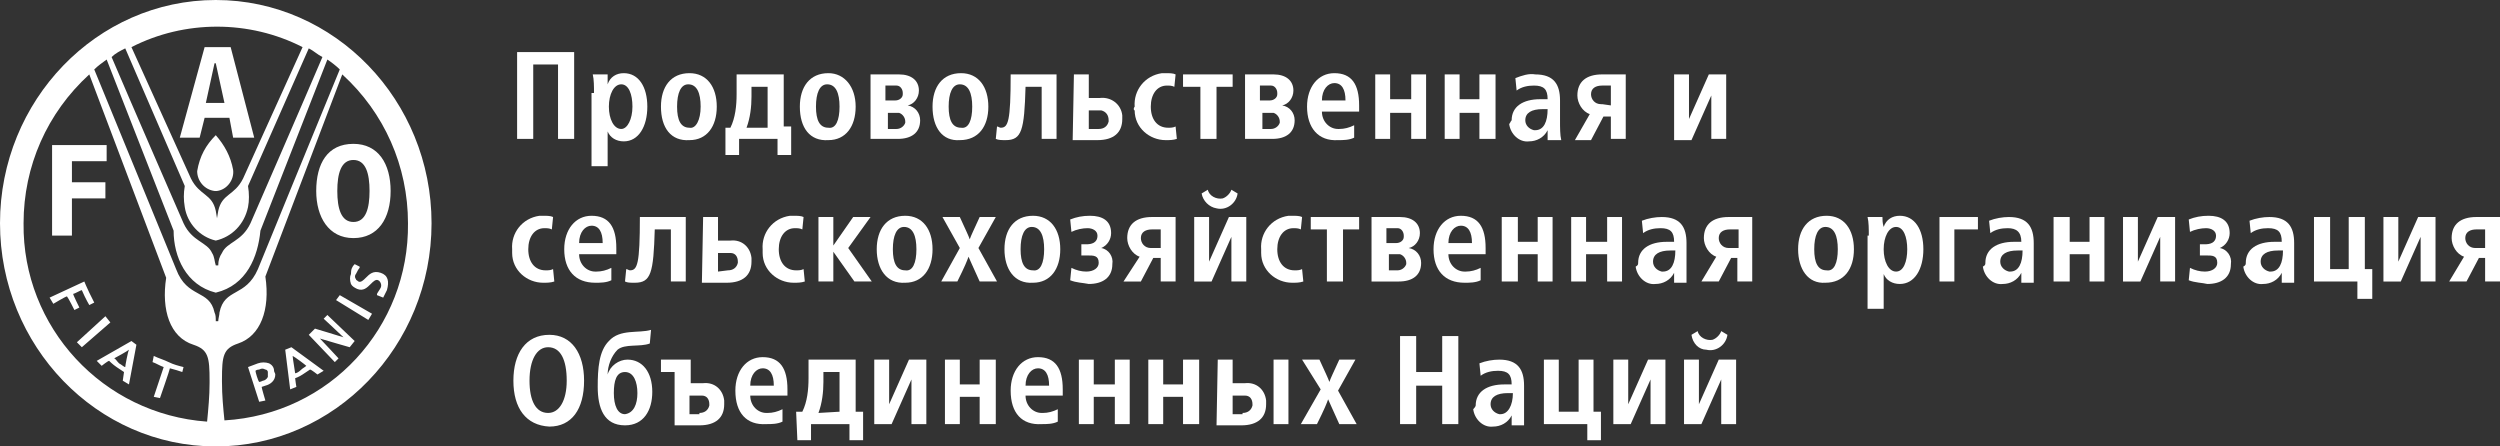<?xml version="1.0" encoding="utf-8"?>
<!-- Generator: Adobe Illustrator 25.4.1, SVG Export Plug-In . SVG Version: 6.00 Build 0)  -->
<svg version="1.1" id="Layer_1" xmlns="http://www.w3.org/2000/svg" xmlns:xlink="http://www.w3.org/1999/xlink" x="0px" y="0px"
	 viewBox="0 0 201.6 36" style="enable-background:new 0 0 201.6 36;" xml:space="preserve">
<rect x="0" y="0" width="201.6" height="36" fill="#333333" stroke="none"/>
<style type="text/css">
	.st0{fill:#FFFFFF;}
</style>
<path class="st0" d="M28.6,21.3l0.4,0.2v0.1c-0.1,0.1-0.2,0.3-0.3,0.5c-0.1,0.1-0.1,0.3,0,0.4c0,0.1,0.1,0.1,0.2,0.2
	c0.2,0.1,0.4-0.1,0.6-0.3c0.3-0.3,0.6-0.6,1.2-0.4s0.7,0.7,0.5,1.4c-0.1,0.2-0.2,0.4-0.3,0.6l0,0l-0.5-0.2v-0.1
	c0.1-0.2,0.2-0.3,0.3-0.5c0.1-0.2,0-0.5-0.2-0.6s-0.4,0.1-0.6,0.3c-0.3,0.3-0.6,0.6-1.1,0.4c-0.2-0.1-0.4-0.2-0.5-0.4
	c-0.1-0.3-0.1-0.6,0-0.8C28.3,21.7,28.4,21.5,28.6,21.3L28.6,21.3z M27.4,23.8l2.6,1.5l-0.3,0.5l-2.6-1.6L27.4,23.8z M26.4,25.4
	l2.2,2.1L28.2,28c0,0-2.1-0.6-2.4-0.7c0.2,0.2,1.5,1.6,1.5,1.6L27,29.2L24.9,27l0.5-0.5c0,0,2,0.6,2.3,0.7c-0.2-0.2-1.6-1.5-1.6-1.5
	L26.4,25.4z M23.8,30.1c0.1,0,0.3-0.1,0.5-0.3c0.1-0.1,0.3-0.2,0.4-0.3c-0.1-0.1-0.9-0.7-1.1-0.8C23.6,28.9,23.8,30,23.8,30.1
	 M23.5,28l2.6,1.9l-0.5,0.3c0,0-0.5-0.4-0.6-0.4c0,0-0.3,0.2-0.6,0.4c-0.3,0.2-0.6,0.3-0.6,0.3c0,0.1,0.1,0.7,0.1,0.7l-0.5,0.2
	L23,28.2L23.5,28z M20.6,29.9c0,0.1,0.2,0.8,0.3,0.9c0.1,0,0.3-0.1,0.3-0.1c0.1,0,0.3-0.1,0.4-0.3c0-0.1,0-0.1,0-0.2s0-0.1,0-0.2
	s-0.1-0.2-0.2-0.2c-0.2-0.1-0.3-0.1-0.5,0C20.9,29.8,20.7,29.8,20.6,29.9 M21.7,29.3c0.2,0.1,0.4,0.3,0.4,0.6c0,0.1,0.1,0.2,0.1,0.3
	c0,0.5-0.4,0.8-0.8,0.9l-0.3,0.1c0,0.1,0.3,1.1,0.3,1.1l-0.5,0.1L20,29.6l0.8-0.3C21.1,29.2,21.4,29.2,21.7,29.3 M12.4,28.7
	c0.4,0.2,0.8,0.3,1.2,0.5s0.8,0.3,1.2,0.4L14.7,30c-0.3-0.1-0.6-0.2-1-0.3c0,0.1-0.8,2.4-0.8,2.4L12.4,32l0.8-2.4
	c-0.3-0.1-0.6-0.3-0.9-0.4L12.4,28.7z M9.2,28.9c0.1,0,0.2,0.2,0.4,0.4c0.2,0.1,0.4,0.3,0.5,0.3c0-0.1,0.2-1.2,0.3-1.4
	C10.3,28.3,9.4,28.8,9.2,28.9 M10.6,27.5l0.4,0.3L10.4,31l-0.5-0.3L10,30c0,0-0.3-0.2-0.6-0.4c-0.3-0.2-0.6-0.5-0.6-0.5
	c-0.1,0-0.6,0.4-0.6,0.4l-0.4-0.4L10.6,27.5L10.6,27.5z M8.5,25.5L8.9,26l-2.3,2l-0.4-0.4L8.5,25.5L8.5,25.5z M6.8,22.7
	c0,0,0.2,0.5,0.4,0.9c0.2,0.4,0.4,0.8,0.4,0.8l-0.4,0.2c0,0-0.3-0.5-0.6-1.2c-0.1,0-0.6,0.3-0.7,0.3c0,0.1,0.5,1.1,0.5,1.1L6,25
	c0,0-0.5-1-0.6-1.1c-0.1,0-1.1,0.6-1.1,0.6L4,24L6.8,22.7L6.8,22.7z M32.9,18c0-4.6-1.9-8.9-5.3-12l-6.2,16.3
	c0.4,2.7-0.4,4.8-2.2,5.4c-1.2,0.4-1.3,1-1.3,2.9v0.2c0,1.1,0.1,2.1,0.2,3.1C26.6,33.4,33,26.4,32.9,18 M17.5,17.6l0.1-0.6
	c0.3-1.4,1.3-1.2,2-2.6l0,0c0,0,3.4-7.5,4.8-10.6c-4.3-2.2-9.5-2.2-13.8,0c1.4,3.1,4.8,10.6,4.8,10.6l0,0c0.7,1.4,1.7,1.2,2,2.6
	L17.5,17.6L17.5,17.6z M17.4,19.4c-1.3-0.3-2.3-1.4-2.5-2.7c-0.1-0.6-0.1-1.1,0-1.7L10.1,3.9C9.7,4.1,9.3,4.3,9,4.6
	C10.4,7.9,14.8,18,14.8,18c0.7,1.5,1.9,1.5,2.3,2.4c0.2,0.3,0.2,0.7,0.3,1h0.2c0-0.4,0.1-0.7,0.3-1c0.4-0.9,1.6-0.9,2.3-2.4
	c0,0,4.4-10.1,5.8-13.4c-0.4-0.2-0.7-0.5-1.1-0.7L20,15c0.1,0.6,0.1,1.2,0,1.7C19.7,18.1,18.7,19.1,17.4,19.4L17.4,19.4z M17.4,23.6
	C15,23,14,20.7,14,18.6L8.6,4.8c-0.4,0.3-0.7,0.5-1,0.8c1.2,2.9,6.6,16.1,6.6,16.1c0.9,2.4,2.7,1.6,3.1,3.5c0.1,0.2,0.1,0.4,0.1,0.7
	h0.2c0-0.2,0.1-0.5,0.1-0.7c0.4-2,2.1-1.2,3.1-3.5c0,0,5.4-13.2,6.6-16.1c-0.3-0.3-0.7-0.6-1-0.8L21,18.6
	C20.8,20.7,19.9,23,17.4,23.6L17.4,23.6z M16.7,34c0.1-1,0.2-2.1,0.2-3.1v-0.2c0-1.9-0.1-2.5-1.3-2.9c-1.9-0.6-2.6-2.8-2.2-5.4
	L7.2,6c-3.4,3.1-5.3,7.4-5.3,12C1.8,26.4,8.3,33.4,16.7,34 M27.2,15.4c0-1.4,0.3-2.5,1.3-2.5s1.3,1.1,1.3,2.5s-0.3,2.5-1.3,2.5
	S27.2,16.8,27.2,15.4 M25.5,15.4c0,2.1,1,3.8,3,3.8s3-1.6,3-3.8s-1-3.8-3-3.8C26.4,11.6,25.5,13.2,25.5,15.4 M18.1,8.3h-1.5l0.7-3.2
	h0.1L18.1,8.3z M18.8,11.1h1.7l-1.9-7.3h-2.1l-2,7.3h1.6l0.4-1.6h2L18.8,11.1z M4.2,19h1.6v-3h2.7v-1.3H5.8V13h2.8v-1.3H4.2V19z
	 M17.4,10.9c0.7,0.8,1.2,1.7,1.4,2.8c0.1,0.8-0.5,1.6-1.3,1.7l0,0c0,0,0,0-0.1,0l0,0c0,0,0,0-0.1,0c-0.8-0.1-1.4-0.8-1.4-1.6l0,0
	C16.1,12.6,16.6,11.7,17.4,10.9 M17.4,36C7.8,36,0,27.9,0,18S7.8,0,17.4,0s17.4,8.1,17.4,18S27,36,17.4,36"/>
<polygon class="st0" points="41.7,4.2 46.3,4.2 46.3,11.2 45,11.2 45,5.2 43,5.2 43,11.2 41.7,11.2 "/>
<path class="st0" d="M51,8.6c0-1-0.3-1.8-0.9-1.8c-0.6,0-1,0.8-1,1.8s0.4,1.8,1,1.8C50.6,10.4,51,9.6,51,8.6 M47.9,7.5
	c0-0.5,0-1.1-0.1-1.5H49c0,0.2,0,0.5,0,0.8l0,0c0.2-0.6,0.7-0.9,1.3-0.9c1.2,0,1.9,1.1,1.9,2.7s-0.7,2.8-1.9,2.8
	c-0.6,0-1.1-0.3-1.3-0.8l0,0c0,0.3,0,0.8,0,1.2v1.6h-1.3V7.5H47.9z"/>
<path class="st0" d="M56.5,8.6c0-1.1-0.3-1.8-1-1.8c-0.6,0-0.9,0.7-0.9,1.8s0.3,1.7,1,1.7C56.1,10.4,56.5,9.7,56.5,8.6 M53.3,8.6
	c0-1.6,0.8-2.7,2.3-2.7c1.4,0,2.2,1.1,2.2,2.7s-0.8,2.7-2.2,2.7C54.1,11.4,53.3,10.3,53.3,8.6"/>
<path class="st0" d="M61.9,10.3V7h-1.3v0.8c0,0.8-0.1,1.7-0.4,2.5H61.9z M58.4,10.3h0.5c0.4-0.8,0.5-1.8,0.5-2.7V6h3.8v4.2h0.6v2.3
	h-1.1v-1.3h-3.1v1.3h-1.1v-2.2H58.4z"/>
<path class="st0" d="M67.7,8.6c0-1.1-0.3-1.8-1-1.8c-0.6,0-0.9,0.7-0.9,1.8s0.3,1.7,1,1.7C67.4,10.4,67.7,9.7,67.7,8.6 M64.5,8.6
	c0-1.6,0.8-2.7,2.3-2.7C68.1,5.9,69,7,69,8.6s-0.8,2.7-2.2,2.7C65.3,11.4,64.5,10.3,64.5,8.6"/>
<path class="st0" d="M72.3,10.4c0.3,0,0.6-0.2,0.7-0.5V9.8c0-0.3-0.2-0.6-0.5-0.7h-0.1h-0.8v1.3H72.3z M72.2,8.1
	c0.3,0,0.6-0.2,0.6-0.5V7.5c0-0.3-0.2-0.6-0.5-0.6h-0.1h-0.8v1.2H72.2z M70.2,6h2.3c1,0,1.6,0.5,1.6,1.3c0,0.6-0.4,1.1-0.9,1.2
	c0.6,0.1,1,0.6,1,1.2c0,1-0.7,1.5-1.8,1.5h-2.2V6z"/>
<path class="st0" d="M78.4,8.6c0-1.1-0.3-1.8-1-1.8c-0.6,0-0.9,0.7-0.9,1.8s0.3,1.7,1,1.7C78.1,10.4,78.4,9.7,78.4,8.6 M75.2,8.6
	c0-1.6,0.8-2.7,2.3-2.7c1.4,0,2.2,1.1,2.2,2.7s-0.8,2.7-2.3,2.7C76,11.4,75.2,10.3,75.2,8.6"/>
<path class="st0" d="M80.3,11.2l0.1-1c0.1,0,0.2,0.1,0.3,0.1c0.6,0,0.8-0.5,0.8-4.3h3.7v5.2H84V7h-1.3c-0.1,3.5-0.3,4.3-1.6,4.3
	C80.8,11.3,80.5,11.3,80.3,11.2"/>
<path class="st0" d="M88.6,10.4c0.4,0,0.7-0.2,0.8-0.6V9.7c0-0.4-0.2-0.7-0.6-0.8c-0.1,0-0.1,0-0.2,0h-0.8v1.5
	C87.8,10.4,88.6,10.4,88.6,10.4z M86.6,6h1.2v1.9h0.9c0.9-0.1,1.7,0.5,1.8,1.4c0,0.1,0,0.2,0,0.3c0,1.1-0.7,1.7-2,1.7h-2L86.6,6z"/>
<path class="st0" d="M91.5,8.6c-0.1-1.3,0.8-2.5,2.2-2.7c0.1,0,0.2,0,0.3,0c0.3,0,0.6,0,0.8,0.1l-0.1,1c-0.2-0.1-0.4-0.1-0.6-0.1
	c-0.8,0-1.3,0.7-1.3,1.7s0.5,1.7,1.4,1.7c0.2,0,0.4,0,0.6-0.1l0.1,1c-0.3,0.1-0.6,0.1-0.9,0.1c-1.3,0-2.5-1-2.5-2.4
	C91.4,8.9,91.4,8.7,91.5,8.6"/>
<polygon class="st0" points="96.8,7 95.4,7 95.4,6 99.4,6 99.4,7 98.1,7 98.1,11.2 96.8,11.2 "/>
<path class="st0" d="M102.5,10.4c0.3,0,0.6-0.2,0.7-0.5V9.8c0-0.3-0.2-0.6-0.5-0.7h-0.1h-0.8v1.3H102.5z M102.4,8.1
	c0.3,0,0.6-0.2,0.6-0.5V7.5c0-0.3-0.2-0.6-0.5-0.6h-0.1h-0.8v1.2H102.4z M100.4,6h2.3c1,0,1.6,0.5,1.6,1.3c0,0.6-0.4,1.1-0.9,1.2
	c0.6,0.1,1,0.6,1,1.2c0,1-0.7,1.5-1.8,1.5h-2.2V6z"/>
<path class="st0" d="M108.5,8.1c0-0.9-0.3-1.4-0.9-1.4c-0.5,0-1,0.5-1,1.4H108.5z M105.4,8.6c0-1.6,0.9-2.7,2.2-2.7
	c1.4,0,2,0.9,2,2.6c0,0.1,0,0.4,0,0.5h-3c0,0.8,0.6,1.4,1.3,1.4h0.1c0.4,0,0.8-0.1,1.2-0.3v1c-0.4,0.2-0.9,0.2-1.3,0.2
	C106.3,11.4,105.4,10.3,105.4,8.6"/>
<polygon class="st0" points="110.9,6 112.1,6 112.1,8 113.8,8 113.8,6 115,6 115,11.2 113.8,11.2 113.8,9.1 112.1,9.1 112.1,11.2 
	110.9,11.2 "/>
<polygon class="st0" points="116.5,6 117.7,6 117.7,8 119.3,8 119.3,6 120.6,6 120.6,11.2 119.3,11.2 119.3,9.1 117.7,9.1 
	117.7,11.2 116.5,11.2 "/>
<path class="st0" d="M124.8,8.8c-0.1,0-0.3,0-0.4,0c-0.9,0-1.4,0.3-1.4,0.9c0,0.4,0.3,0.7,0.7,0.8h0.1
	C124.5,10.5,124.8,9.8,124.8,8.8 M121.9,9.7c0-1.1,0.9-1.7,2.3-1.7c0.2,0,0.4,0,0.6,0l0,0c0-0.8-0.3-1.1-1.1-1.1
	c-0.5,0-1,0.1-1.4,0.4l-0.1-1c0.5-0.2,1.1-0.4,1.6-0.3c1.5,0,2,0.8,2,2.1c0,0.5,0,1.3,0,1.6c0,0.6,0,1.2,0.1,1.6h-1.1
	c0-0.1,0-0.3,0-0.4c0-0.1,0-0.3,0-0.4l0,0c-0.3,0.6-0.9,0.9-1.5,0.9c-0.8,0.1-1.5-0.6-1.6-1.4C121.8,9.9,121.8,9.8,121.9,9.7"/>
<path class="st0" d="M129.9,8.5V6.9h-0.7c-0.5,0-0.9,0.2-0.9,0.7c0,0.4,0.3,0.8,0.8,0.8h0.1L129.9,8.5z M128.2,9.2
	c-0.6-0.2-1-0.9-1-1.5c0-1.1,0.7-1.7,2-1.7h1.9v5.2h-1.2V9.4h-0.6l-1,1.9H127L128.2,9.2z"/>
<path class="st0" d="M135,6h1.2v2c0,0.5,0,1.2,0,1.6l1.6-3.6h1.4v5.2H138V9.1c0-0.6,0-1,0-1.4l-1.6,3.6H135V6z"/>
<path class="st0" d="M41.3,20.1c-0.1-1.3,0.8-2.5,2.2-2.7c0.1,0,0.2,0,0.3,0c0.3,0,0.6,0,0.8,0.1l-0.1,1c-0.2-0.1-0.4-0.1-0.6-0.1
	c-0.8,0-1.3,0.7-1.3,1.7s0.5,1.7,1.4,1.7c0.2,0,0.4,0,0.6-0.1l0.1,1c-0.3,0.1-0.6,0.1-0.9,0.1c-1.3,0-2.5-1-2.5-2.4
	C41.3,20.3,41.3,20.2,41.3,20.1"/>
<path class="st0" d="M48.6,19.6c0-0.9-0.3-1.4-0.9-1.4c-0.5,0-1,0.5-1,1.4H48.6z M45.5,20.1c0-1.6,0.9-2.7,2.2-2.7
	c1.4,0,2,0.9,2,2.6c0,0.1,0,0.4,0,0.5h-3c0,0.8,0.6,1.4,1.3,1.4h0.1c0.4,0,0.8-0.1,1.2-0.3v1c-0.4,0.2-0.9,0.2-1.3,0.2
	C46.4,22.8,45.5,21.8,45.5,20.1"/>
<path class="st0" d="M50.4,22.7l0.1-1c0.1,0,0.2,0.1,0.3,0.1c0.6,0,0.8-0.5,0.8-4.3h3.7v5.2h-1.2v-4.2h-1.3
	c-0.1,3.5-0.3,4.3-1.6,4.3C50.8,22.8,50.6,22.8,50.4,22.7"/>
<path class="st0" d="M58.7,21.8c0.4,0,0.7-0.2,0.8-0.6v-0.1c0-0.4-0.2-0.7-0.6-0.7c-0.1,0-0.1,0-0.2,0h-0.8v1.5L58.7,21.8z
	 M56.7,17.5h1.2v1.9h1c0.9-0.1,1.6,0.5,1.7,1.4c0,0.1,0,0.2,0,0.3c0,1.1-0.7,1.7-2,1.7h-2L56.7,17.5z"/>
<path class="st0" d="M61.5,20.1c-0.1-1.3,0.8-2.5,2.2-2.7c0.1,0,0.2,0,0.3,0c0.3,0,0.6,0,0.8,0.1l-0.1,1c-0.2-0.1-0.4-0.1-0.6-0.1
	c-0.8,0-1.3,0.7-1.3,1.7s0.5,1.7,1.4,1.7c0.2,0,0.4,0,0.6-0.1l0.1,1c-0.3,0.1-0.6,0.1-0.9,0.1c-1.3,0-2.5-1-2.5-2.4
	C61.5,20.3,61.5,20.2,61.5,20.1"/>
<polygon class="st0" points="66,17.5 67.2,17.5 67.2,19.8 68.8,17.5 70.2,17.5 68.4,20 70.3,22.7 68.9,22.7 67.2,20.3 67.2,22.7 
	66,22.7 "/>
<path class="st0" d="M73.9,20.1c0-1.1-0.3-1.8-1-1.8c-0.6,0-0.9,0.7-0.9,1.8c0,1.1,0.3,1.7,1,1.7C73.6,21.9,73.9,21.2,73.9,20.1
	 M70.7,20.1c0-1.6,0.8-2.7,2.3-2.7c1.4,0,2.2,1.1,2.2,2.7s-0.8,2.7-2.2,2.7C71.5,22.9,70.7,21.7,70.7,20.1"/>
<path class="st0" d="M77.4,20L76,17.5h1.4c0.5,1.1,0.7,1.5,0.8,1.8l0,0c0.1-0.3,0.3-0.7,0.8-1.8h1.3L78.9,20l1.5,2.7H79
	c-0.6-1.3-0.8-1.8-0.9-2l0,0c-0.1,0.3-0.3,0.8-0.9,2h-1.3L77.4,20z"/>
<path class="st0" d="M84.2,20.1c0-1.1-0.3-1.8-1-1.8c-0.6,0-0.9,0.7-0.9,1.8c0,1.1,0.3,1.7,1,1.7C83.9,21.9,84.2,21.2,84.2,20.1
	 M81,20.1c0-1.6,0.8-2.7,2.3-2.7c1.4,0,2.2,1.1,2.2,2.7s-0.8,2.7-2.2,2.7C81.8,22.9,81,21.7,81,20.1"/>
<path class="st0" d="M86.3,22.6l0.1-1c0.4,0.2,0.8,0.3,1.2,0.3c0.6,0,1-0.3,1-0.7c0-0.6-0.4-0.6-0.9-0.6c-0.1,0-0.3,0-0.5,0v-0.9
	c0.2,0,0.4,0,0.4,0c0.4,0,0.9-0.1,0.9-0.7c0-0.4-0.4-0.6-0.8-0.6s-0.9,0.1-1.3,0.3l-0.1-1c0.5-0.2,1-0.3,1.6-0.3
	c1,0,1.7,0.4,1.7,1.4c0,0.5-0.3,1-0.8,1.2c0.6,0.1,1,0.7,0.9,1.3c0,1.1-0.8,1.6-1.9,1.6C87.3,22.8,86.8,22.8,86.3,22.6"/>
<path class="st0" d="M93.6,20v-1.5h-0.7c-0.5,0-0.9,0.2-0.9,0.7c0,0.4,0.3,0.8,0.8,0.8h0.1H93.6z M91.9,20.7c-0.6-0.2-1-0.9-1-1.5
	c0-1.1,0.7-1.7,2-1.7h1.9v5.2h-1.2v-1.9H93l-1,1.9h-1.4L91.9,20.7z"/>
<path class="st0" d="M96.9,15.6l0.5-0.3c0.1,0.5,0.7,0.8,1.2,0.7c0.3-0.1,0.6-0.4,0.7-0.7l0.5,0.3c-0.1,0.8-0.9,1.4-1.7,1.2
	C97.5,16.7,97,16.2,96.9,15.6 M96.3,17.5h1.2v2c0,0.5,0,1.2,0,1.6l1.6-3.6h1.4v5.2h-1.2v-2.2c0-0.6,0-1,0-1.4l-1.6,3.6h-1.4V17.5z"
	/>
<path class="st0" d="M101.7,20.1c-0.1-1.3,0.8-2.5,2.2-2.7c0.1,0,0.2,0,0.3,0c0.3,0,0.6,0,0.8,0.1l-0.1,1c-0.2-0.1-0.4-0.1-0.6-0.1
	c-0.8,0-1.3,0.7-1.3,1.7s0.5,1.7,1.4,1.7c0.2,0,0.4,0,0.6-0.1l0.1,1c-0.3,0.1-0.6,0.1-0.9,0.1c-1.3,0-2.5-1-2.5-2.4
	C101.7,20.3,101.7,20.2,101.7,20.1"/>
<polygon class="st0" points="107,18.5 105.7,18.5 105.7,17.5 109.6,17.5 109.6,18.5 108.3,18.5 108.3,22.7 107,22.7 "/>
<path class="st0" d="M112.7,21.8c0.3,0,0.6-0.2,0.7-0.5v-0.1c0-0.3-0.2-0.6-0.5-0.7h-0.1H112v1.3L112.7,21.8z M112.6,19.6
	c0.3,0,0.6-0.2,0.6-0.5V19c0-0.3-0.2-0.6-0.5-0.6h-0.1h-0.8v1.2H112.6z M110.6,17.5h2.3c1,0,1.6,0.5,1.6,1.3c0,0.6-0.4,1.1-0.9,1.2
	c0.6,0.1,1,0.6,1,1.2c0,1-0.7,1.5-1.8,1.5h-2.2V17.5z"/>
<path class="st0" d="M118.7,19.6c0-0.9-0.3-1.4-0.9-1.4c-0.5,0-1,0.5-1,1.4H118.7z M115.6,20.1c0-1.6,0.9-2.7,2.2-2.7
	c1.4,0,2,0.9,2,2.6c0,0.1,0,0.4,0,0.5h-3c0,0.8,0.6,1.4,1.3,1.4h0.1c0.4,0,0.8-0.1,1.2-0.3v1c-0.4,0.2-0.9,0.2-1.3,0.2
	C116.5,22.8,115.6,21.8,115.6,20.1"/>
<polygon class="st0" points="121.1,17.5 122.4,17.5 122.4,19.5 124,19.5 124,17.5 125.2,17.5 125.2,22.7 124,22.7 124,20.5 
	122.4,20.5 122.4,22.7 121.1,22.7 "/>
<polygon class="st0" points="126.7,17.5 127.9,17.5 127.9,19.5 129.6,19.5 129.6,17.5 130.8,17.5 130.8,22.7 129.6,22.7 129.6,20.5 
	127.9,20.5 127.9,22.7 126.7,22.7 "/>
<path class="st0" d="M135.1,20.2c-0.1,0-0.3,0-0.4,0c-0.9,0-1.4,0.3-1.4,0.9c0,0.4,0.3,0.7,0.7,0.8h0.1
	C134.8,21.9,135.1,21.2,135.1,20.2 M132.1,21.2c0-1.1,0.9-1.7,2.3-1.7c0.2,0,0.4,0,0.6,0l0,0c0-0.8-0.3-1.1-1.1-1.1
	c-0.5,0-1,0.1-1.4,0.4l-0.1-1c0.5-0.2,1.1-0.3,1.6-0.3c1.5,0,2,0.8,2,2.1c0,0.5,0,1.3,0,1.6c0,0.6,0,1.2,0,1.6h-1c0-0.1,0-0.3,0-0.4
	s0-0.3,0-0.4l0,0c-0.3,0.6-0.9,0.9-1.5,0.9c-0.8,0.1-1.5-0.6-1.6-1.4C132.1,21.4,132.1,21.3,132.1,21.2"/>
<path class="st0" d="M140.2,20v-1.5h-0.7c-0.5,0-0.9,0.2-0.9,0.7c0,0.4,0.3,0.8,0.8,0.8h0.1H140.2z M138.4,20.7
	c-0.6-0.2-1-0.9-1-1.5c0-1.1,0.7-1.7,2-1.7h1.9v5.2h-1.2v-1.9h-0.5l-1,1.9h-1.4L138.4,20.7z"/>
<path class="st0" d="M148.2,20.1c0-1.1-0.3-1.8-1-1.8c-0.6,0-0.9,0.7-0.9,1.8c0,1.1,0.3,1.7,1,1.7C147.9,21.9,148.2,21.2,148.2,20.1
	 M145,20.1c0-1.6,0.8-2.7,2.3-2.7c1.4,0,2.2,1.1,2.2,2.7s-0.8,2.7-2.3,2.7C145.8,22.9,145,21.7,145,20.1"/>
<path class="st0" d="M153.8,20.1c0-1-0.3-1.8-0.9-1.8c-0.6,0-1,0.8-1,1.8s0.4,1.8,1,1.8C153.5,21.9,153.8,21.1,153.8,20.1 M150.7,19
	c0-0.5,0-1.1-0.1-1.5h1.2c0,0.2,0,0.5,0.1,0.8l0,0c0.2-0.6,0.7-0.9,1.3-0.9c1.2,0,1.9,1.1,1.9,2.7s-0.7,2.8-1.9,2.8
	c-0.6,0-1.1-0.3-1.3-0.8l0,0c0,0.3,0,0.8,0,1.2v1.6h-1.3V19H150.7z"/>
<polygon class="st0" points="156.4,17.5 159.5,17.5 159.5,18.5 157.6,18.5 157.6,22.7 156.4,22.7 "/>
<path class="st0" d="M163.1,20.2c-0.1,0-0.3,0-0.4,0c-0.9,0-1.4,0.3-1.4,0.9c0,0.4,0.3,0.7,0.7,0.8h0.1
	C162.8,21.9,163.1,21.2,163.1,20.2 M160.1,21.2c0-1.1,0.9-1.7,2.3-1.7c0.2,0,0.4,0,0.6,0l0,0c0-0.8-0.4-1.1-1.1-1.1
	c-0.5,0-1,0.1-1.4,0.4l-0.1-1c0.5-0.2,1.1-0.3,1.6-0.3c1.5,0,2,0.8,2,2.1c0,0.5,0,1.3,0,1.6c0,0.6,0,1.2,0,1.6h-1c0-0.1,0-0.3,0-0.4
	s0-0.3,0-0.4l0,0c-0.3,0.6-0.9,0.9-1.5,0.9c-0.8,0.1-1.5-0.6-1.6-1.4C160.1,21.4,160.1,21.3,160.1,21.2"/>
<polygon class="st0" points="165.6,17.5 166.9,17.5 166.9,19.5 168.5,19.5 168.5,17.5 169.7,17.5 169.7,22.7 168.5,22.7 168.5,20.5 
	166.9,20.5 166.9,22.7 165.6,22.7 "/>
<path class="st0" d="M171.2,17.5h1.2v2c0,0.5,0,1.2,0,1.6l1.6-3.6h1.4v5.2h-1.2v-2.2c0-0.6,0-1,0-1.4l-1.6,3.6h-1.4V17.5z"/>
<path class="st0" d="M176.5,22.6l0.1-1c0.4,0.2,0.8,0.3,1.2,0.3c0.6,0,1-0.3,1-0.7c0-0.6-0.4-0.6-0.9-0.6c-0.1,0-0.3,0-0.5,0v-0.9
	c0.2,0,0.4,0,0.4,0c0.4,0,0.9-0.1,0.9-0.7c0-0.4-0.4-0.6-0.8-0.6c-0.4,0-0.9,0.1-1.3,0.3l-0.1-1c0.5-0.2,1-0.3,1.6-0.3
	c1,0,1.7,0.4,1.7,1.4c0,0.5-0.3,1-0.8,1.2c0.6,0.1,1,0.7,0.9,1.3c0,1.1-0.8,1.6-1.9,1.6C177.6,22.8,177,22.8,176.5,22.6"/>
<path class="st0" d="M184.1,20.2c-0.1,0-0.3,0-0.4,0c-0.9,0-1.4,0.3-1.4,0.9c0,0.4,0.3,0.7,0.7,0.8h0.1
	C183.8,21.9,184.1,21.2,184.1,20.2 M181.1,21.2c0-1.1,0.9-1.7,2.3-1.7c0.2,0,0.4,0,0.6,0l0,0c0-0.8-0.3-1.1-1.1-1.1
	c-0.5,0-1,0.1-1.4,0.4l-0.1-1c0.5-0.2,1.1-0.3,1.6-0.3c1.5,0,2,0.8,2,2.1c0,0.5,0,1.3,0,1.6c0,0.6,0,1.2,0,1.6h-1c0-0.1,0-0.3,0-0.4
	s0-0.3,0-0.4l0,0c-0.3,0.6-0.9,0.9-1.5,0.9c-0.8,0.1-1.5-0.6-1.6-1.4C181.1,21.4,181.1,21.3,181.1,21.2"/>
<polygon class="st0" points="190.1,22.7 186.6,22.7 186.6,17.5 187.9,17.5 187.9,21.7 189.4,21.7 189.4,17.5 190.7,17.5 190.7,21.7 
	191.3,21.7 191.3,24.1 190.1,24.1 "/>
<path class="st0" d="M192.2,17.5h1.2v2c0,0.5,0,1.2,0,1.6l1.6-3.6h1.4v5.2h-1.2v-2.2c0-0.6,0-1,0-1.4l-1.6,3.6h-1.4V17.5z"/>
<path class="st0" d="M200.4,20v-1.5h-0.7c-0.5,0-0.9,0.2-0.9,0.7c0,0.4,0.3,0.8,0.8,0.8h0.1H200.4z M198.7,20.7
	c-0.6-0.2-1-0.9-1-1.5c0-1.1,0.7-1.7,2-1.7h1.9v5.2h-1.2v-1.9h-0.5l-1,1.9h-1.4L198.7,20.7z"/>
<path class="st0" d="M45.7,30.7c0-1.7-0.5-2.7-1.5-2.7c-0.9,0-1.5,1-1.5,2.7c0,1.6,0.5,2.6,1.5,2.6C45.1,33.3,45.7,32.3,45.7,30.7
	 M41.4,30.7c0-2.2,1-3.7,2.9-3.7c1.8,0,2.8,1.5,2.8,3.7c0,2.3-1,3.7-2.8,3.7C42.4,34.3,41.4,32.9,41.4,30.7"/>
<path class="st0" d="M51.4,31.7c0-0.9-0.3-1.7-1-1.7s-0.9,0.7-0.9,1.7s0.3,1.7,0.9,1.7C51.1,33.3,51.4,32.6,51.4,31.7 M48.2,31.2
	c0-1.5,0.1-2.9,0.9-3.7c0.9-1,2.4-0.6,3.4-0.9l-0.1,1.1c-0.8,0.3-2,0-2.6,0.5c-0.5,0.5-0.8,1.3-0.8,2c0.2-0.7,0.9-1.2,1.6-1.2
	c1.2,0,2,1,2,2.6c0,1.5-0.7,2.7-2.2,2.7C48.7,34.3,48.2,32.9,48.2,31.2"/>
<path class="st0" d="M56.4,33.3c0.4,0,0.7-0.2,0.8-0.6v-0.1c0-0.4-0.2-0.7-0.6-0.7c-0.1,0-0.1,0-0.2,0h-0.8v1.5h0.8V33.3z M54.4,30
	h-1.1v-1h2.4v1.9h1c0.9-0.1,1.6,0.5,1.7,1.4c0,0.1,0,0.2,0,0.3c0,1.1-0.7,1.7-2,1.7h-2L54.4,30z"/>
<path class="st0" d="M62.4,31.1c0-0.9-0.3-1.4-0.9-1.4c-0.5,0-1,0.5-1,1.4H62.4z M59.3,31.5c0-1.6,0.9-2.7,2.2-2.7
	c1.4,0,2,0.9,2,2.6c0,0.1,0,0.4,0,0.5h-3c0,0.8,0.6,1.4,1.3,1.4h0.1c0.4,0,0.8-0.1,1.2-0.3v1c-0.4,0.2-0.9,0.2-1.3,0.2
	C60.2,34.3,59.3,33.3,59.3,31.5"/>
<path class="st0" d="M67.7,33.2V30h-1.3v0.8c0,0.8-0.1,1.7-0.4,2.5L67.7,33.2z M64.2,33.2h0.5c0.4-0.8,0.5-1.8,0.5-2.7V29H69v4.2
	h0.6v2.3h-1.1v-1.3h-3.1v1.3h-1.1L64.2,33.2z"/>
<path class="st0" d="M70.5,29h1.2v2c0,0.5,0,1.2,0,1.6l1.6-3.6h1.4v5.2h-1.2V32c0-0.6,0-1,0-1.4l-1.6,3.6h-1.4V29z"/>
<polygon class="st0" points="76.2,29 77.4,29 77.4,31 79,31 79,29 80.3,29 80.3,34.2 79,34.2 79,32 77.4,32 77.4,34.2 76.2,34.2 "/>
<path class="st0" d="M84.6,31.1c0-0.9-0.3-1.4-0.9-1.4c-0.5,0-1,0.5-1,1.4H84.6z M81.5,31.5c0-1.6,0.9-2.7,2.2-2.7
	c1.4,0,2,0.9,2,2.6c0,0.1,0,0.4,0,0.5h-3c0,0.8,0.6,1.4,1.3,1.4h0.1c0.4,0,0.8-0.1,1.2-0.3v1c-0.4,0.2-0.9,0.2-1.3,0.2
	C82.4,34.3,81.5,33.3,81.5,31.5"/>
<polygon class="st0" points="87,29 88.2,29 88.2,31 89.9,31 89.9,29 91.1,29 91.1,34.2 89.9,34.2 89.9,32 88.2,32 88.2,34.2 
	87,34.2 "/>
<polygon class="st0" points="92.6,29 93.8,29 93.8,31 95.4,31 95.4,29 96.7,29 96.7,34.2 95.4,34.2 95.4,32 93.8,32 93.8,34.2 
	92.6,34.2 "/>
<path class="st0" d="M102.7,29h1.2v5.2h-1.2V29z M100.2,33.3c0.4,0,0.7-0.2,0.8-0.6v-0.1c0-0.4-0.2-0.7-0.6-0.7c-0.1,0-0.1,0-0.2,0
	h-0.8v1.5h0.8V33.3z M98.2,29h1.2v1.9h1c0.9-0.1,1.6,0.5,1.7,1.4c0,0.1,0,0.2,0,0.3c0,1.1-0.7,1.7-2,1.7h-2L98.2,29z"/>
<path class="st0" d="M106.5,31.4L105,29h1.4c0.5,1.1,0.7,1.5,0.8,1.8l0,0c0.1-0.3,0.3-0.7,0.8-1.8h1.3l-1.4,2.5l1.5,2.7H108
	c-0.6-1.3-0.8-1.8-0.9-2l0,0c-0.1,0.3-0.3,0.8-0.9,2h-1.3L106.5,31.4z"/>
<polygon class="st0" points="112.9,27.1 114.2,27.1 114.2,30 116.3,30 116.3,27.1 117.6,27.1 117.6,34.2 116.3,34.2 116.3,31.1 
	114.2,31.1 114.2,34.2 112.9,34.2 "/>
<path class="st0" d="M122,31.7c-0.1,0-0.3,0-0.4,0c-0.9,0-1.4,0.3-1.4,0.9c0,0.4,0.3,0.7,0.7,0.8h0.1C121.6,33.4,122,32.7,122,31.7
	 M119,32.7c0-1.1,0.9-1.7,2.3-1.7c0.2,0,0.4,0,0.6,0l0,0c0-0.8-0.3-1.1-1.1-1.1c-0.5,0-1,0.1-1.4,0.4l-0.1-1
	c0.5-0.2,1.1-0.3,1.6-0.3c1.5,0,2,0.8,2,2.1c0,0.5,0,1.3,0,1.6c0,0.6,0,1.2,0,1.6h-1c0-0.1,0-0.3,0-0.4c0-0.1,0-0.3,0-0.4l0,0
	c-0.3,0.6-0.9,0.9-1.5,0.9c-0.8,0.1-1.5-0.6-1.6-1.4C119,32.8,119,32.7,119,32.7"/>
<polygon class="st0" points="128,34.2 124.5,34.2 124.5,29 125.7,29 125.7,33.2 127.3,33.2 127.3,29 128.5,29 128.5,33.2 
	129.1,33.2 129.1,35.5 128,35.5 "/>
<path class="st0" d="M130.1,29h1.2v2c0,0.5,0,1.2,0,1.6l1.6-3.6h1.4v5.2h-1.2V32c0-0.6,0-1,0-1.4l-1.6,3.6h-1.4V29z"/>
<path class="st0" d="M136.4,27l0.5-0.3c0.1,0.5,0.7,0.8,1.2,0.7c0.3-0.1,0.6-0.4,0.7-0.7l0.5,0.3c-0.1,0.8-0.9,1.4-1.7,1.2
	C137,28.2,136.5,27.7,136.4,27 M135.8,29h1.2v2c0,0.5,0,1.2,0,1.6l1.6-3.6h1.4v5.2h-1.2V32c0-0.6,0-1,0-1.4l-1.6,3.6h-1.4V29z"/>
</svg>

